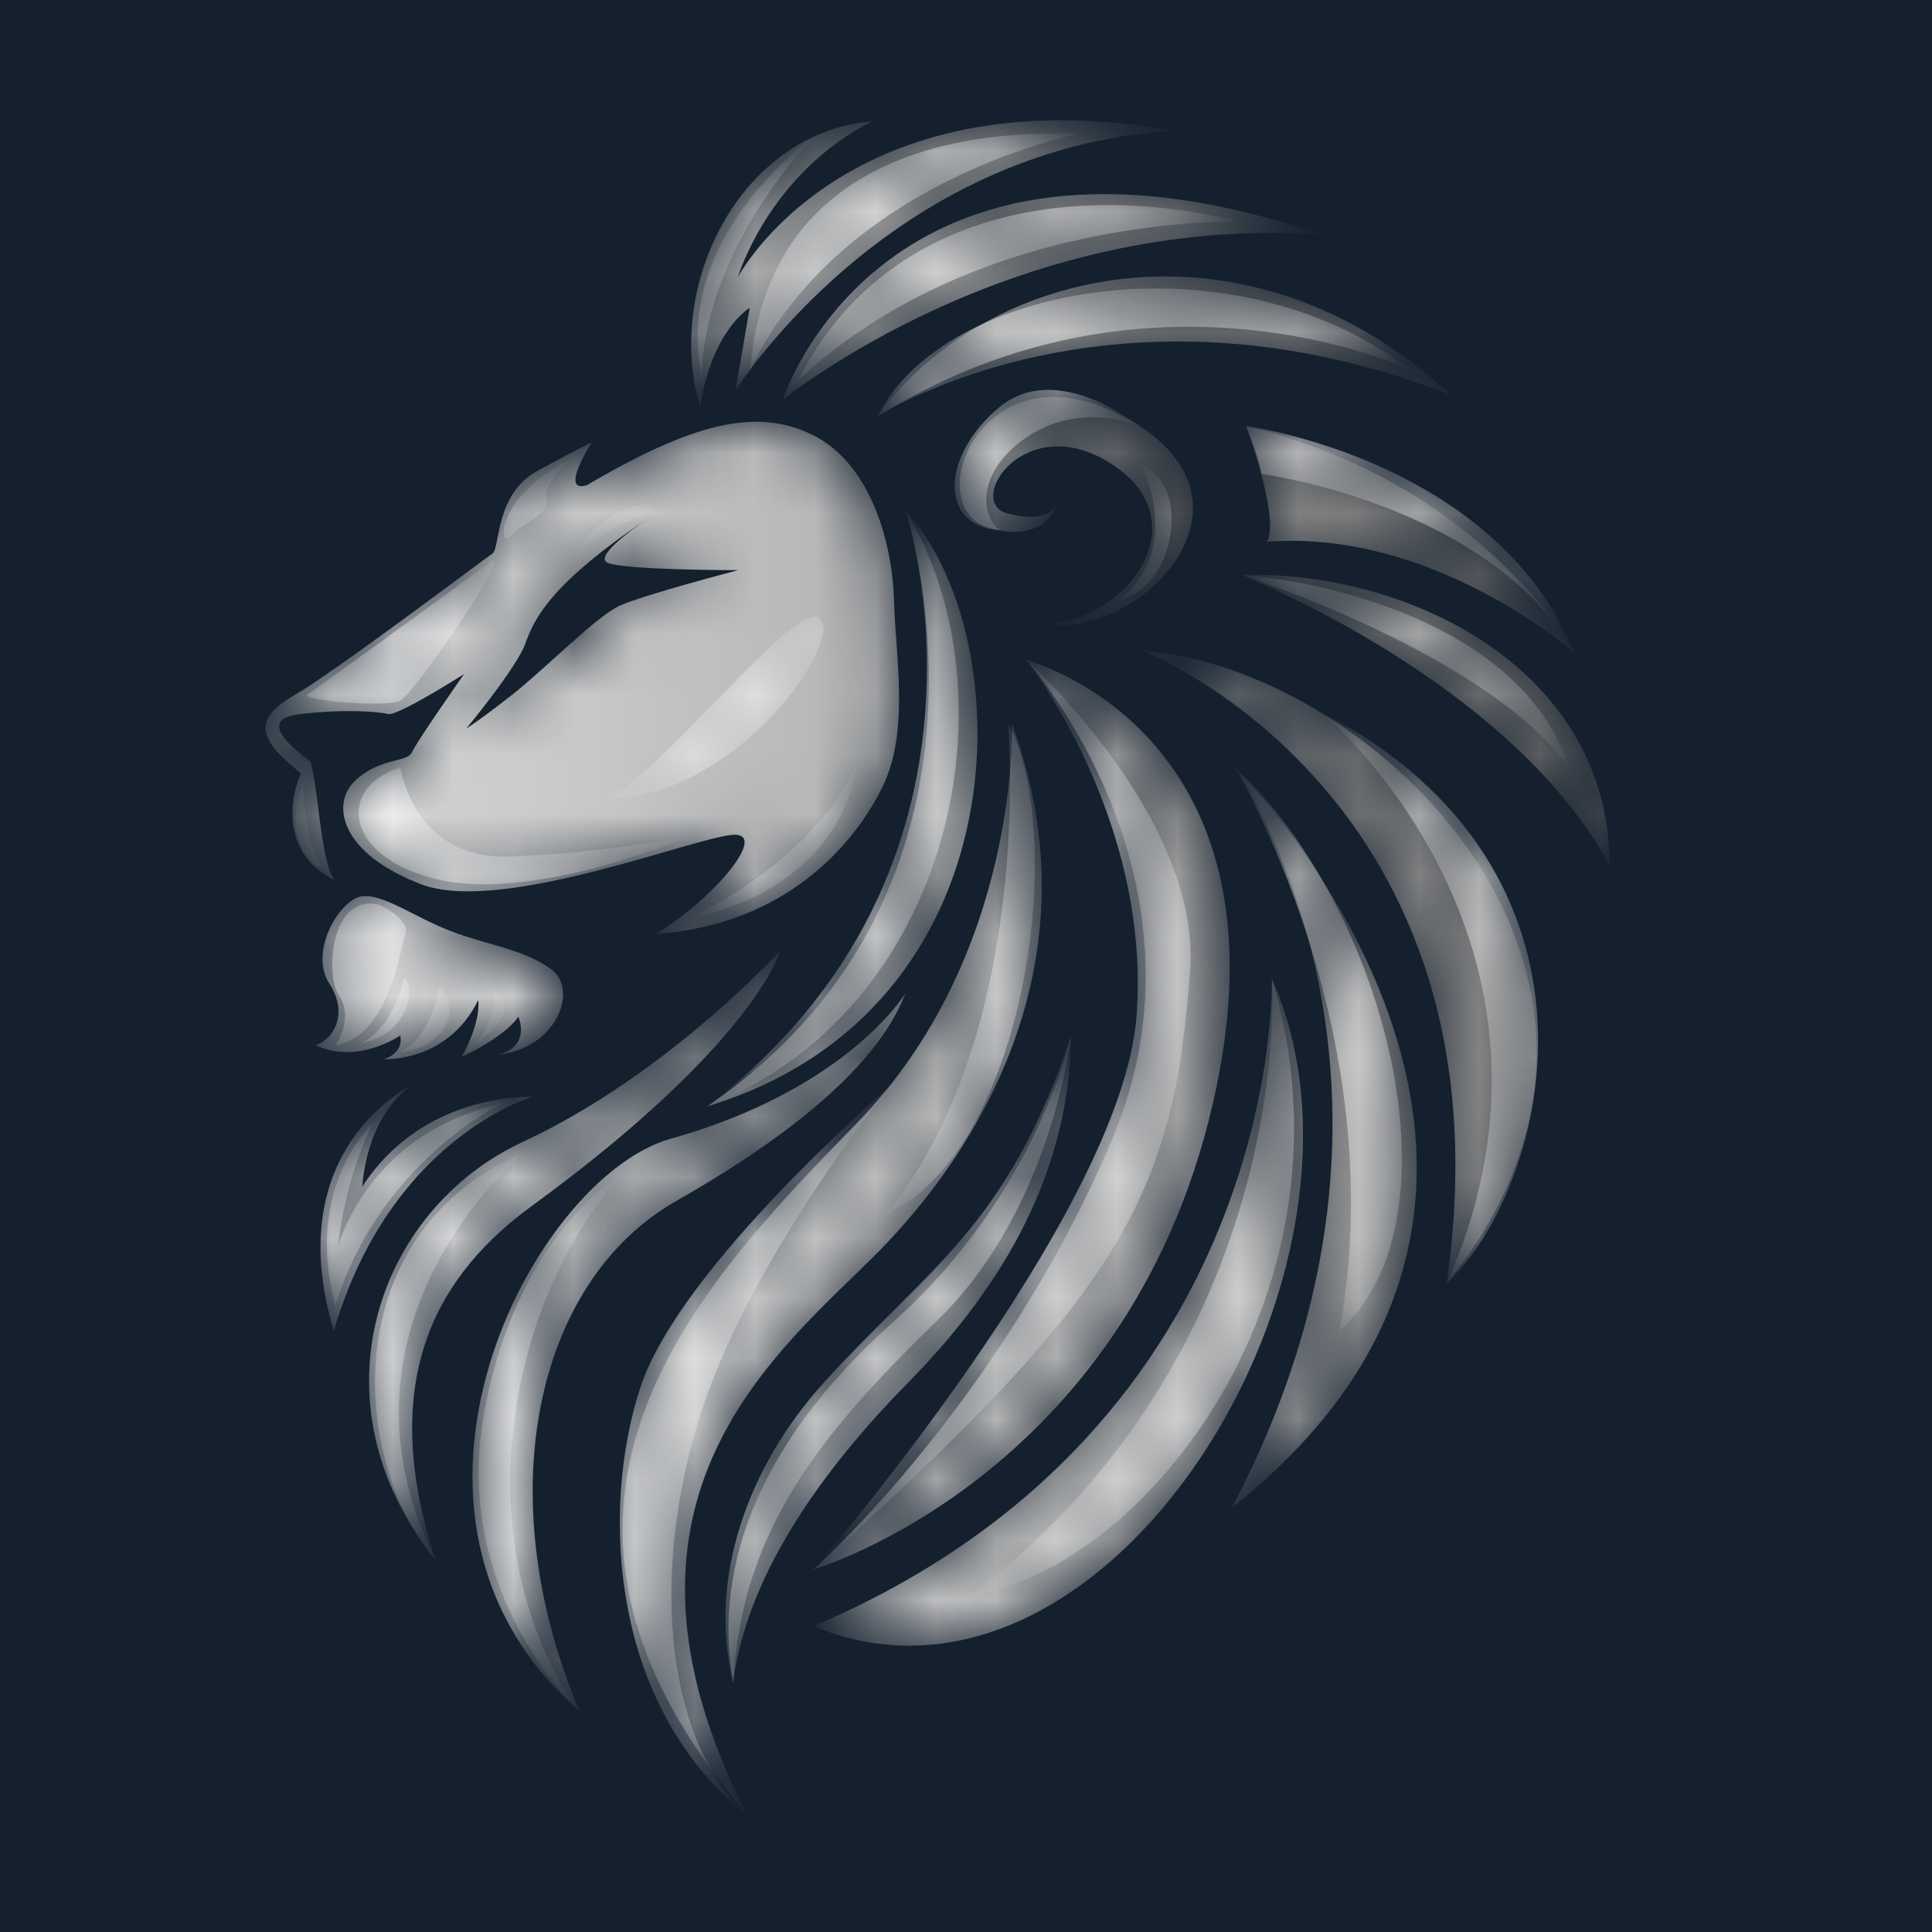 <?xml version="1.0" encoding="UTF-8"?> <svg xmlns="http://www.w3.org/2000/svg" width="32" height="32" viewBox="0 0 32 32" fill="none"><rect width="32" height="32" fill="#14202E"></rect><mask id="mask0_2955_47" style="mask-type:luminance" maskUnits="userSpaceOnUse" x="5" y="1" width="22" height="30"><path d="M20.986 8.973C21.204 8.572 20.634 7.055 20.634 7.055C24.58 8.011 26.074 10.812 26.074 10.812C26.074 10.812 23.759 8.762 20.986 8.973ZM14.53 6.899C16.294 4.448 20.597 3.37 24.039 6.547C18.461 4.356 14.53 6.899 14.53 6.899ZM12.964 6.625C12.964 6.625 14.624 1.399 21.887 3.886C16.747 3.53 12.964 6.625 12.964 6.625ZM12.182 6.468L12.417 5.099C12.417 5.099 11.798 5.453 11.595 6.742C10.999 4.723 12.264 2.194 14.451 2.007C12.729 2.875 12.221 4.59 12.221 4.59C12.221 4.59 14.003 1.198 19.46 2.164C14.697 2.444 12.182 6.468 12.182 6.468ZM5.529 22.043C4.619 19.015 6.82 17.974 6.82 17.974C6.82 17.974 6.109 18.384 5.999 19.656C7.024 18.073 8.816 18.169 8.816 18.169C8.816 18.169 6.469 18.837 5.529 22.043ZM8.66 18.913C11.057 17.801 12.925 15.743 12.925 15.743C12.925 15.743 12.51 17.274 8.816 19.969C7.297 21.078 6.215 22.776 7.212 25.839C5.108 23.202 6.263 20.024 8.66 18.913ZM11.105 18.863C14.055 18.034 14.999 16.447 14.999 16.447C14.498 17.784 12.734 19.022 11.203 19.891C8.869 21.216 8.088 24.77 9.599 28.344C5.874 25.103 8.824 19.504 11.105 18.863ZM11.712 18.326C17.044 14.677 14.999 8.464 14.999 8.464C16.912 10.525 16.983 16.72 11.712 18.326ZM14.177 18.619C16.907 15.83 16.76 11.986 16.76 11.986C18.208 15.922 16.173 19.079 14.569 20.713C12.964 22.346 9.67 24.773 12.377 30.065C8.047 25.016 11.448 21.408 14.177 18.619ZM12.143 27.874C11.829 26.104 12.419 24.018 14.804 21.887C17.188 19.755 17.738 17.152 17.738 17.152C17.72 19.603 16.411 21.512 15.038 22.904C13.861 24.099 12.382 25.93 12.143 27.874ZM18.404 18.913C20.263 14.553 16.995 10.93 16.995 10.93C16.995 10.93 21.52 12.101 20.087 18.286C18.653 24.471 13.473 25.996 13.473 25.996C13.473 25.996 16.545 23.272 18.404 18.913ZM21.065 16.212C23.197 20.991 18.354 28.959 13.473 26.935C21.288 23.612 21.065 16.212 21.065 16.212ZM20.439 12.691C20.439 12.691 27.275 19.523 20.399 24.978C24.136 17.91 20.439 12.691 20.439 12.691ZM18.912 10.773C22.785 11.067 28.069 16.191 23.961 21.261C25.121 13.17 18.912 10.773 18.912 10.773ZM26.661 14.334C24.994 11.263 20.556 9.521 20.556 9.521C23.374 9.447 26.66 11.107 26.661 14.334Z" fill="white"></path></mask><g mask="url(#mask0_2955_47)"><path d="M20.986 8.973C21.204 8.572 20.634 7.055 20.634 7.055C24.58 8.011 26.074 10.812 26.074 10.812C26.074 10.812 23.759 8.762 20.986 8.973ZM14.53 6.899C16.294 4.448 20.597 3.37 24.039 6.547C18.461 4.356 14.53 6.899 14.53 6.899ZM12.964 6.625C12.964 6.625 14.624 1.399 21.887 3.886C16.747 3.53 12.964 6.625 12.964 6.625ZM12.182 6.468L12.417 5.099C12.417 5.099 11.798 5.453 11.595 6.742C10.999 4.723 12.264 2.194 14.451 2.007C12.729 2.875 12.221 4.59 12.221 4.59C12.221 4.59 14.003 1.198 19.46 2.164C14.697 2.444 12.182 6.468 12.182 6.468ZM5.529 22.043C4.619 19.015 6.82 17.974 6.82 17.974C6.82 17.974 6.109 18.384 5.999 19.656C7.024 18.073 8.816 18.169 8.816 18.169C8.816 18.169 6.469 18.837 5.529 22.043ZM8.66 18.913C11.057 17.801 12.925 15.743 12.925 15.743C12.925 15.743 12.51 17.274 8.816 19.969C7.297 21.078 6.215 22.776 7.212 25.839C5.108 23.202 6.263 20.024 8.66 18.913ZM11.105 18.863C14.055 18.034 14.999 16.447 14.999 16.447C14.498 17.784 12.734 19.022 11.203 19.891C8.869 21.216 8.088 24.77 9.599 28.344C5.874 25.103 8.824 19.504 11.105 18.863ZM11.712 18.326C17.044 14.677 14.999 8.464 14.999 8.464C16.912 10.525 16.983 16.72 11.712 18.326ZM14.177 18.619C16.907 15.83 16.76 11.986 16.76 11.986C18.208 15.922 16.173 19.079 14.569 20.713C12.964 22.346 9.67 24.773 12.377 30.065C8.047 25.016 11.448 21.408 14.177 18.619ZM12.143 27.874C11.829 26.104 12.419 24.018 14.804 21.887C17.188 19.755 17.738 17.152 17.738 17.152C17.72 19.603 16.411 21.512 15.038 22.904C13.861 24.099 12.382 25.93 12.143 27.874ZM18.404 18.913C20.263 14.553 16.995 10.93 16.995 10.93C16.995 10.93 21.52 12.101 20.087 18.286C18.653 24.471 13.473 25.996 13.473 25.996C13.473 25.996 16.545 23.272 18.404 18.913ZM21.065 16.212C23.197 20.991 18.354 28.959 13.473 26.935C21.288 23.612 21.065 16.212 21.065 16.212ZM20.439 12.691C20.439 12.691 27.275 19.523 20.399 24.978C24.136 17.91 20.439 12.691 20.439 12.691ZM18.912 10.773C22.785 11.067 28.069 16.191 23.961 21.261C25.121 13.17 18.912 10.773 18.912 10.773ZM26.661 14.334C24.994 11.263 20.556 9.521 20.556 9.521C23.374 9.447 26.66 11.107 26.661 14.334Z" fill="url(#paint0_linear_2955_47)"></path></g><mask id="mask1_2955_47" style="mask-type:luminance" maskUnits="userSpaceOnUse" x="4" y="6" width="16" height="12"><path d="M17.352 10.343C18.765 10.209 19.839 8.603 18.408 7.683C16.978 6.762 15.972 8.318 16.686 8.504C17.401 8.69 17.508 8.348 17.508 8.348C17.508 8.348 17.327 9.027 16.373 8.739C15.19 8.382 16.292 5.597 18.682 6.939C21.086 8.288 18.935 10.544 17.352 10.343ZM10.856 15.47C11.74 14.953 12.707 13.851 12.186 13.826C11.666 13.802 8.332 15.16 6.981 14.648C5.631 14.136 5.472 13.313 5.886 12.926C6.299 12.54 6.746 12.636 6.825 12.457C6.904 12.277 7.686 11.165 7.686 11.165C7.686 11.165 6.583 11.866 6.429 11.827C6.263 11.784 5.671 11.741 4.947 11.831C4.221 11.92 4.914 12.446 5.142 12.613C5.278 13.059 5.306 14.242 5.534 14.57C4.703 14.173 4.768 13.283 4.986 12.809C4.294 12.261 4.161 11.925 4.869 11.518C5.575 11.11 8.025 9.253 8.155 9.17C8.286 9.086 8.193 8.185 8.899 7.8C9.605 7.415 9.799 7.33 9.799 7.33C9.799 7.33 9.252 8.182 9.721 8.035C11.434 7.034 12.513 6.724 13.477 7.213C14.442 7.702 14.784 9.027 14.808 9.952C14.832 10.877 15.071 12.118 14.612 13.044C14.154 13.969 13.035 15.318 10.856 15.47ZM10.073 9.326C9.828 9.233 10.443 8.784 10.724 8.592C10.767 8.563 10.811 8.534 10.856 8.504C10.856 8.504 10.803 8.538 10.724 8.592C9.1 9.683 8.847 10.258 8.703 10.656C8.555 11.066 7.725 12.065 7.725 12.065C7.725 12.065 7.883 11.977 8.469 11.518C9.054 11.058 9.873 10.21 10.269 10.03C10.665 9.851 12.225 9.444 12.225 9.444C12.225 9.444 10.387 9.445 10.073 9.326ZM5.455 16.292C5.106 15.751 5.64 14.879 6.003 14.844C6.366 14.808 6.881 15.203 7.49 15.431C8.099 15.659 8.685 15.725 9.134 16.057C9.583 16.389 9.229 17.352 8.273 17.466C8.801 17.313 8.586 16.84 8.586 16.84C8.586 16.84 8.405 17.149 7.647 17.505C7.647 17.505 7.961 16.971 7.921 16.566C7.411 17.605 6.355 17.544 6.355 17.544C6.355 17.544 6.693 17.454 6.629 17.152C6.629 17.152 5.919 17.644 5.22 17.309C5.473 17.253 5.805 16.832 5.455 16.292Z" fill="white"></path></mask><g mask="url(#mask1_2955_47)"><path d="M17.352 10.343C18.765 10.209 19.839 8.603 18.408 7.683C16.978 6.762 15.972 8.318 16.686 8.504C17.401 8.69 17.508 8.348 17.508 8.348C17.508 8.348 17.327 9.027 16.373 8.739C15.19 8.382 16.292 5.597 18.682 6.939C21.086 8.288 18.935 10.544 17.352 10.343ZM10.856 15.47C11.74 14.953 12.707 13.851 12.186 13.826C11.666 13.802 8.332 15.16 6.981 14.648C5.631 14.136 5.472 13.313 5.886 12.926C6.299 12.54 6.746 12.636 6.825 12.457C6.904 12.277 7.686 11.165 7.686 11.165C7.686 11.165 6.583 11.866 6.429 11.827C6.263 11.784 5.671 11.741 4.947 11.831C4.221 11.92 4.914 12.446 5.142 12.613C5.278 13.059 5.306 14.242 5.534 14.57C4.703 14.173 4.768 13.283 4.986 12.809C4.294 12.261 4.161 11.925 4.869 11.518C5.575 11.11 8.025 9.253 8.155 9.17C8.286 9.086 8.193 8.185 8.899 7.8C9.605 7.415 9.799 7.33 9.799 7.33C9.799 7.33 9.252 8.182 9.721 8.035C11.434 7.034 12.513 6.724 13.477 7.213C14.442 7.702 14.784 9.027 14.808 9.952C14.832 10.877 15.071 12.118 14.612 13.044C14.154 13.969 13.035 15.318 10.856 15.47ZM10.073 9.326C9.828 9.233 10.443 8.784 10.724 8.592C10.767 8.563 10.811 8.534 10.856 8.504C10.856 8.504 10.803 8.538 10.724 8.592C9.1 9.683 8.847 10.258 8.703 10.656C8.555 11.066 7.725 12.065 7.725 12.065C7.725 12.065 7.883 11.977 8.469 11.518C9.054 11.058 9.873 10.21 10.269 10.03C10.665 9.851 12.225 9.444 12.225 9.444C12.225 9.444 10.387 9.445 10.073 9.326ZM5.455 16.292C5.106 15.751 5.64 14.879 6.003 14.844C6.366 14.808 6.881 15.203 7.49 15.431C8.099 15.659 8.685 15.725 9.134 16.057C9.583 16.389 9.229 17.352 8.273 17.466C8.801 17.313 8.586 16.84 8.586 16.84C8.586 16.84 8.405 17.149 7.647 17.505C7.647 17.505 7.961 16.971 7.921 16.566C7.411 17.605 6.355 17.544 6.355 17.544C6.355 17.544 6.693 17.454 6.629 17.152C6.629 17.152 5.919 17.644 5.22 17.309C5.473 17.253 5.805 16.832 5.455 16.292Z" fill="url(#paint1_linear_2955_47)"></path></g><mask id="mask2_2955_47" style="mask-type:luminance" maskUnits="userSpaceOnUse" x="4" y="2" width="23" height="29"><path d="M13.476 2.269C13.476 2.269 11.662 4.101 11.625 6.229C11.125 3.897 13.476 2.269 13.476 2.269ZM12.426 6.124C13.949 2.965 17.88 2.214 17.88 2.214C17.621 2.25 12.772 1.751 12.426 6.124ZM13.216 6.303C16.196 3.509 20.559 3.674 20.559 3.674C17.426 2.914 14.53 3.694 13.216 6.303ZM14.532 6.9C19.049 4.09 23.356 6.124 23.356 6.124C20.394 3.853 15.621 4.69 14.532 6.9ZM16.554 6.743C15.598 7.534 15.53 8.709 16.557 8.785C16.197 8.49 16.215 7.728 17.084 7.192C17.954 6.655 18.874 7.056 18.874 7.056C18.874 7.056 17.51 5.952 16.554 6.743ZM18.915 7.715C18.915 7.715 19.601 9.08 18.546 9.931C19.43 9.76 19.765 8.071 18.915 7.715ZM8.46 8.876C8.664 8.635 9.126 8.524 9.052 8.265C8.978 8.006 9.459 7.599 9.459 7.599C8.164 8.265 8.257 9.116 8.46 8.876ZM8.164 9.283C8.164 9.283 5.24 11.411 5.092 11.504C4.944 11.596 6.388 11.726 6.628 11.606C6.869 11.485 8.405 9.228 8.164 9.283ZM9.589 9.209C9.978 8.672 10.854 8.504 10.854 8.504C10.934 8.058 9.552 8.691 9.589 9.209ZM13.55 10.227C13.102 10.003 10.903 12.892 10.033 13.225C12.236 13.243 14.068 10.486 13.55 10.227ZM5.351 14.372C5.055 14.058 5.018 12.984 5.018 12.984C4.777 13.465 4.888 14.224 5.351 14.372ZM7.294 14.576C8.904 14.928 11.415 13.856 11.415 13.856C11.415 13.856 10.107 14.113 8.479 14.187C6.85 14.261 6.635 12.716 6.635 12.716C5.57 13.022 5.684 14.224 7.294 14.576ZM5.61 16.482C5.832 16.797 5.647 17.185 5.555 17.315C6.443 17.167 6.628 15.723 6.713 15.469C6.797 15.216 6.276 14.983 6.276 14.983C5.462 14.798 5.388 16.168 5.61 16.482ZM7.272 16.347C7.272 16.347 7.165 17.167 6.628 17.426C7.368 17.37 7.674 16.674 7.272 16.347ZM8.183 16.408C8.183 16.408 8.194 17.037 7.828 17.315C8.593 16.797 8.368 16.519 8.183 16.408ZM6.691 16.192C6.691 16.192 6.536 17.019 5.98 17.278C6.813 17.111 6.883 16.311 6.691 16.192ZM5.555 21.627C5.499 19.832 6.184 18.592 6.184 18.592C6.184 18.592 5.018 19.647 5.555 21.627ZM5.499 21.016C5.499 21.016 5.499 21.016 5.555 21.627C6.276 19.258 8.312 18.277 8.312 18.277C5.814 18.851 5.499 21.016 5.499 21.016ZM14.197 12.596C14.197 12.596 13.758 14.045 11.415 15.217C14.123 14.631 14.197 12.596 14.197 12.596ZM7.214 25.84C5.247 21.891 8.682 19.091 8.682 19.091C5.555 20.405 5.795 24.199 7.214 25.84ZM8.016 23.422C7.479 26.439 9.601 28.344 9.601 28.344C9.601 28.344 8.09 26.55 8.534 23.422C8.903 20.824 10.311 19.443 10.311 19.443C10.311 19.443 8.553 20.405 8.016 23.422ZM15.002 8.465C15.002 8.465 16.936 14.335 11.714 18.326C15.807 16.723 16.843 11.477 15.002 8.465ZM16.695 11.985C16.695 11.985 17.158 17.056 14.678 20.109C17.029 19.036 17.685 13.745 16.695 11.985ZM10.607 22.978C9.941 24.995 10.111 28.289 12.38 30.066C11.08 28.9 10.755 26.254 11.551 23.588C12.346 20.924 14.752 17.981 14.752 17.981C14.752 17.981 11.273 20.961 10.607 22.978ZM13.642 22.904C12.384 24.292 11.717 26.161 12.145 27.875C12.276 25.331 13.624 23.718 15.53 21.865C17.436 20.012 17.741 17.152 17.741 17.152C16.695 20.313 15.374 20.993 13.642 22.904ZM16.997 10.93C16.997 10.93 19.074 13.546 18.824 16.834C18.574 20.121 13.476 25.996 13.476 25.996C18.546 21.442 19.453 19.832 19.712 16.056C19.886 13.525 16.997 10.93 16.997 10.93ZM21.067 16.213C21.067 16.213 21.507 22.275 16.085 26.42C18.972 25.994 22.607 21.366 21.067 16.213ZM20.441 12.691C20.441 12.691 23.101 17.094 22.184 22.044C24.255 20.211 22.983 15.063 20.441 12.691ZM21.896 11.8C21.896 11.8 26.456 15.602 23.963 21.261C25.708 19.591 26.911 14.409 21.896 11.8ZM20.559 9.521C20.559 9.521 24.625 10.82 25.99 12.716C25.242 10.402 22.127 9.649 20.559 9.521ZM20.891 7.851C20.891 7.851 24.653 8.339 26.076 10.813C24.767 7.605 20.637 7.056 20.637 7.056C20.637 7.056 20.866 7.603 20.891 7.851Z" fill="white"></path></mask><g mask="url(#mask2_2955_47)"><path d="M13.476 2.269C13.476 2.269 11.662 4.101 11.625 6.229C11.125 3.897 13.476 2.269 13.476 2.269ZM12.426 6.124C13.949 2.965 17.88 2.214 17.88 2.214C17.621 2.25 12.772 1.751 12.426 6.124ZM13.216 6.303C16.196 3.509 20.559 3.674 20.559 3.674C17.426 2.914 14.53 3.694 13.216 6.303ZM14.532 6.9C19.049 4.09 23.356 6.124 23.356 6.124C20.394 3.853 15.621 4.69 14.532 6.9ZM16.554 6.743C15.598 7.534 15.53 8.709 16.557 8.785C16.197 8.49 16.215 7.728 17.084 7.192C17.954 6.655 18.874 7.056 18.874 7.056C18.874 7.056 17.51 5.952 16.554 6.743ZM18.915 7.715C18.915 7.715 19.601 9.08 18.546 9.931C19.43 9.76 19.765 8.071 18.915 7.715ZM8.46 8.876C8.664 8.635 9.126 8.524 9.052 8.265C8.978 8.006 9.459 7.599 9.459 7.599C8.164 8.265 8.257 9.116 8.46 8.876ZM8.164 9.283C8.164 9.283 5.24 11.411 5.092 11.504C4.944 11.596 6.388 11.726 6.628 11.606C6.869 11.485 8.405 9.228 8.164 9.283ZM9.589 9.209C9.978 8.672 10.854 8.504 10.854 8.504C10.934 8.058 9.552 8.691 9.589 9.209ZM13.55 10.227C13.102 10.003 10.903 12.892 10.033 13.225C12.236 13.243 14.068 10.486 13.55 10.227ZM5.351 14.372C5.055 14.058 5.018 12.984 5.018 12.984C4.777 13.465 4.888 14.224 5.351 14.372ZM7.294 14.576C8.904 14.928 11.415 13.856 11.415 13.856C11.415 13.856 10.107 14.113 8.479 14.187C6.85 14.261 6.635 12.716 6.635 12.716C5.57 13.022 5.684 14.224 7.294 14.576ZM5.61 16.482C5.832 16.797 5.647 17.185 5.555 17.315C6.443 17.167 6.628 15.723 6.713 15.469C6.797 15.216 6.276 14.983 6.276 14.983C5.462 14.798 5.388 16.168 5.61 16.482ZM7.272 16.347C7.272 16.347 7.165 17.167 6.628 17.426C7.368 17.37 7.674 16.674 7.272 16.347ZM8.183 16.408C8.183 16.408 8.194 17.037 7.828 17.315C8.593 16.797 8.368 16.519 8.183 16.408ZM6.691 16.192C6.691 16.192 6.536 17.019 5.98 17.278C6.813 17.111 6.883 16.311 6.691 16.192ZM5.555 21.627C5.499 19.832 6.184 18.592 6.184 18.592C6.184 18.592 5.018 19.647 5.555 21.627ZM5.499 21.016C5.499 21.016 5.499 21.016 5.555 21.627C6.276 19.258 8.312 18.277 8.312 18.277C5.814 18.851 5.499 21.016 5.499 21.016ZM14.197 12.596C14.197 12.596 13.758 14.045 11.415 15.217C14.123 14.631 14.197 12.596 14.197 12.596ZM7.214 25.84C5.247 21.891 8.682 19.091 8.682 19.091C5.555 20.405 5.795 24.199 7.214 25.84ZM8.016 23.422C7.479 26.439 9.601 28.344 9.601 28.344C9.601 28.344 8.09 26.55 8.534 23.422C8.903 20.824 10.311 19.443 10.311 19.443C10.311 19.443 8.553 20.405 8.016 23.422ZM15.002 8.465C15.002 8.465 16.936 14.335 11.714 18.326C15.807 16.723 16.843 11.477 15.002 8.465ZM16.695 11.985C16.695 11.985 17.158 17.056 14.678 20.109C17.029 19.036 17.685 13.745 16.695 11.985ZM10.607 22.978C9.941 24.995 10.111 28.289 12.38 30.066C11.08 28.9 10.755 26.254 11.551 23.588C12.346 20.924 14.752 17.981 14.752 17.981C14.752 17.981 11.273 20.961 10.607 22.978ZM13.642 22.904C12.384 24.292 11.717 26.161 12.145 27.875C12.276 25.331 13.624 23.718 15.53 21.865C17.436 20.012 17.741 17.152 17.741 17.152C16.695 20.313 15.374 20.993 13.642 22.904ZM16.997 10.93C16.997 10.93 19.074 13.546 18.824 16.834C18.574 20.121 13.476 25.996 13.476 25.996C18.546 21.442 19.453 19.832 19.712 16.056C19.886 13.525 16.997 10.93 16.997 10.93ZM21.067 16.213C21.067 16.213 21.507 22.275 16.085 26.42C18.972 25.994 22.607 21.366 21.067 16.213ZM20.441 12.691C20.441 12.691 23.101 17.094 22.184 22.044C24.255 20.211 22.983 15.063 20.441 12.691ZM21.896 11.8C21.896 11.8 26.456 15.602 23.963 21.261C25.708 19.591 26.911 14.409 21.896 11.8ZM20.559 9.521C20.559 9.521 24.625 10.82 25.99 12.716C25.242 10.402 22.127 9.649 20.559 9.521ZM20.891 7.851C20.891 7.851 24.653 8.339 26.076 10.813C24.767 7.605 20.637 7.056 20.637 7.056C20.637 7.056 20.866 7.603 20.891 7.851Z" fill="url(#paint2_linear_2955_47)"></path></g><defs><linearGradient id="paint0_linear_2955_47" x1="5.445" y1="19.001" x2="28.039" y2="10.427" gradientUnits="userSpaceOnUse"><stop stop-color="#DCDCDC"></stop><stop offset="0.48" stop-color="#B0B0B0"></stop><stop offset="1" stop-color="#5D5D5D"></stop></linearGradient><linearGradient id="paint1_linear_2955_47" x1="4.398" y1="12.06" x2="19.759" y2="12.06" gradientUnits="userSpaceOnUse"><stop stop-color="#DCDCDC"></stop><stop offset="0.738" stop-color="#B0B0B0"></stop><stop offset="1" stop-color="#5D5D5D"></stop></linearGradient><linearGradient id="paint2_linear_2955_47" x1="5.849" y1="12.039" x2="24.141" y2="20.121" gradientUnits="userSpaceOnUse"><stop stop-color="#F1F1F1"></stop><stop offset="0.244" stop-color="#E8E8E8"></stop><stop offset="0.817" stop-color="#D2D2D2"></stop><stop offset="1" stop-color="#D1D1D1"></stop></linearGradient></defs></svg> 